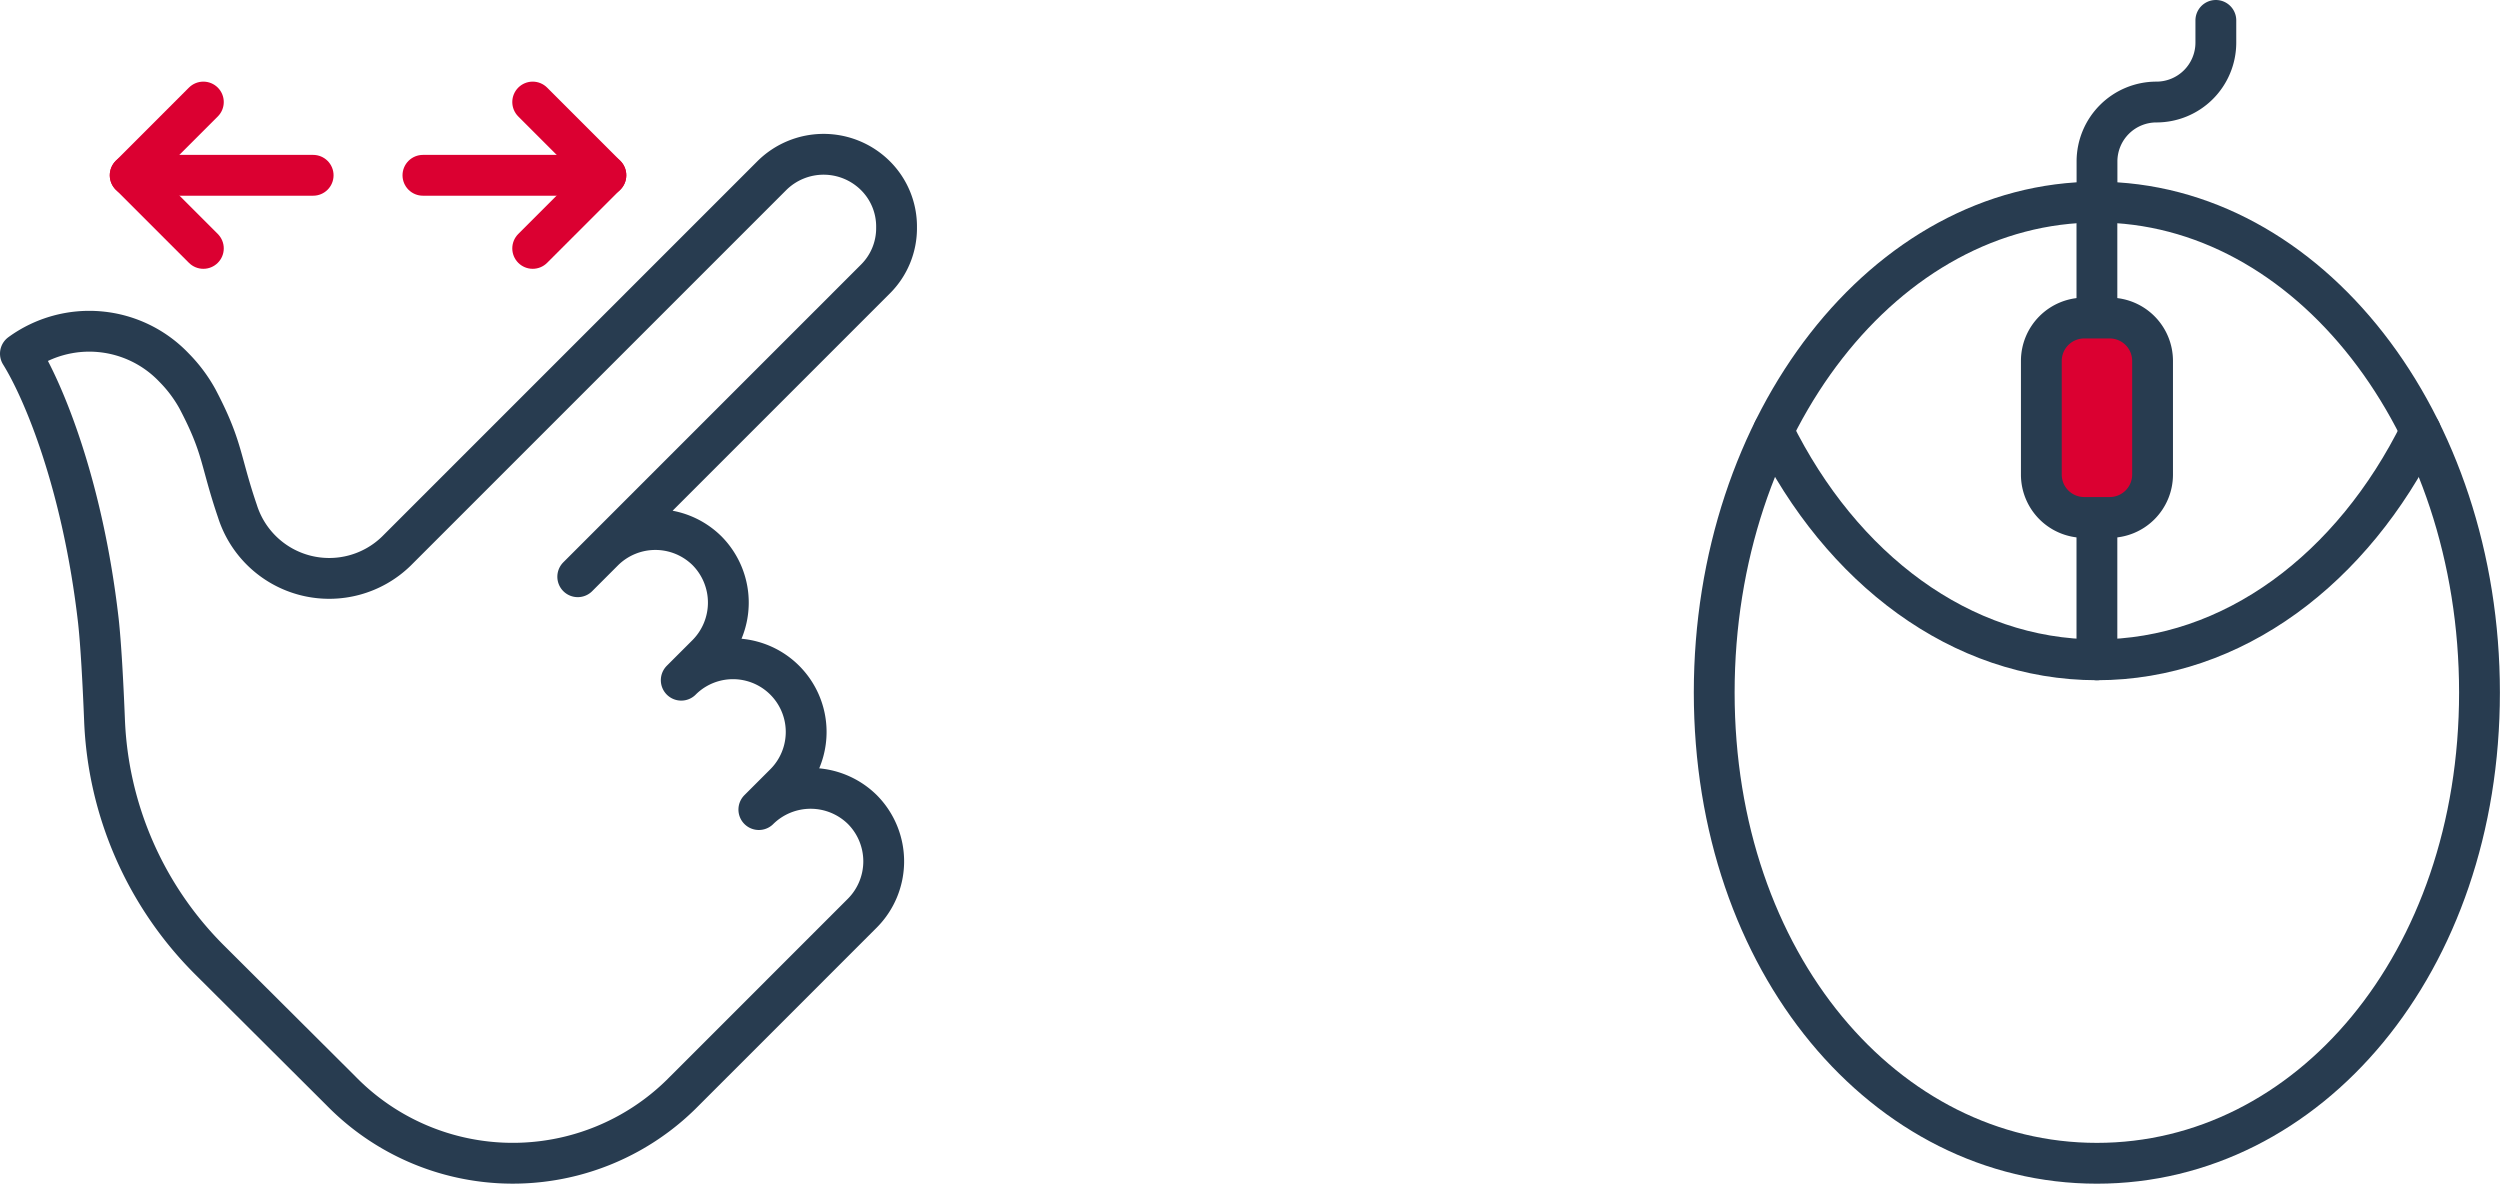 <svg xmlns="http://www.w3.org/2000/svg" width="122.505" height="58"><g id="zoom" transform="translate(-45 -340)" stroke-linecap="round" stroke-linejoin="round" stroke-miterlimit="10" stroke-width="2"><g id="Group_13_Copy" data-name="Group 13 Copy" transform="translate(129 341)" stroke="#283c50"><path id="Stroke_1" data-name="Stroke 1" d="M37.5 24.032C37.5 37.3 29.109 47.1 18.752 47.1S0 37.3 0 24.032 8.4 0 18.752 0 37.5 10.759 37.5 24.032Z" transform="translate(0 8.903)" fill="none"/><path id="Stroke_3" data-name="Stroke 3" d="M0 0c3.323 6.742 9.185 11.213 15.858 11.213S28.394 6.742 31.717 0" transform="translate(2.896 20.119)" fill="none"/><path id="Stroke_5" data-name="Stroke 5" d="M.485 6.973V0" transform="translate(18.268 24.36)" fill="none"/><path id="Stroke_7" data-name="Stroke 7" d="M.485 5.679V0" transform="translate(18.268 8.907)" fill="none"/><path id="Stroke_9" data-name="Stroke 9" d="M3.352 9.771H2.1A2.1 2.1 0 0 1 0 7.67V2.1A2.1 2.1 0 0 1 2.1 0h1.25a2.1 2.1 0 0 1 2.1 2.1v5.57a2.1 2.1 0 0 1-2.098 2.101Z" transform="translate(16.03 14.585)" fill="#db0031"/><path id="Stroke_11" data-name="Stroke 11" d="M5.824 0v1.085A2.912 2.912 0 0 1 2.912 4h0A2.912 2.912 0 0 0 0 6.909v2" transform="translate(18.757)" fill="none"/></g><g id="Group_9" data-name="Group 9" transform="translate(46 345)" fill="none"><path id="Stroke_1-2" data-name="Stroke 1" d="M3.586 0 0 3.586l3.586 3.586" transform="translate(5.379)" stroke="#db0031"/><path id="Stroke_3-2" data-name="Stroke 3" d="M0 .9h8.966" transform="translate(5.379 2.69)" stroke="#db0031"/><path id="Stroke_4" data-name="Stroke 4" d="m0 0 3.586 3.586L0 7.172" transform="translate(25.103)" stroke="#db0031"/><path id="Stroke_6" data-name="Stroke 6" d="M8.966.9H0" transform="translate(19.724 2.69)" stroke="#db0031"/><path id="Stroke_7-2" data-name="Stroke 7" d="M41.258 32.11a3.6 3.6 0 0 1 0 5.073l-8.9 8.9a11.767 11.767 0 0 1-16.66-.2l-6.442-6.419A17.564 17.564 0 0 1 4.121 27.71c-.075-1.876-.178-3.726-.3-4.843C3.055 16.173 1.128 11.583 0 9.77a5.732 5.732 0 0 1 7.531.685 6.94 6.94 0 0 1 1.14 1.521c1.27 2.41 1.1 2.98 1.965 5.516a4.717 4.717 0 0 0 7.786 1.953l18.4-18.4a3.6 3.6 0 0 1 5.073 0 3.512 3.512 0 0 1 1.038 2.535 3.512 3.512 0 0 1-1.038 2.535L27.311 20.7l1.268-1.268a3.6 3.6 0 0 1 5.071 0 3.611 3.611 0 0 1 0 5.071l-1.268 1.267a3.586 3.586 0 0 1 5.071 5.073l-1.268 1.267a3.613 3.613 0 0 1 5.073 0Z" transform="translate(0 2.561)" stroke="#283c50"/></g></g></svg>